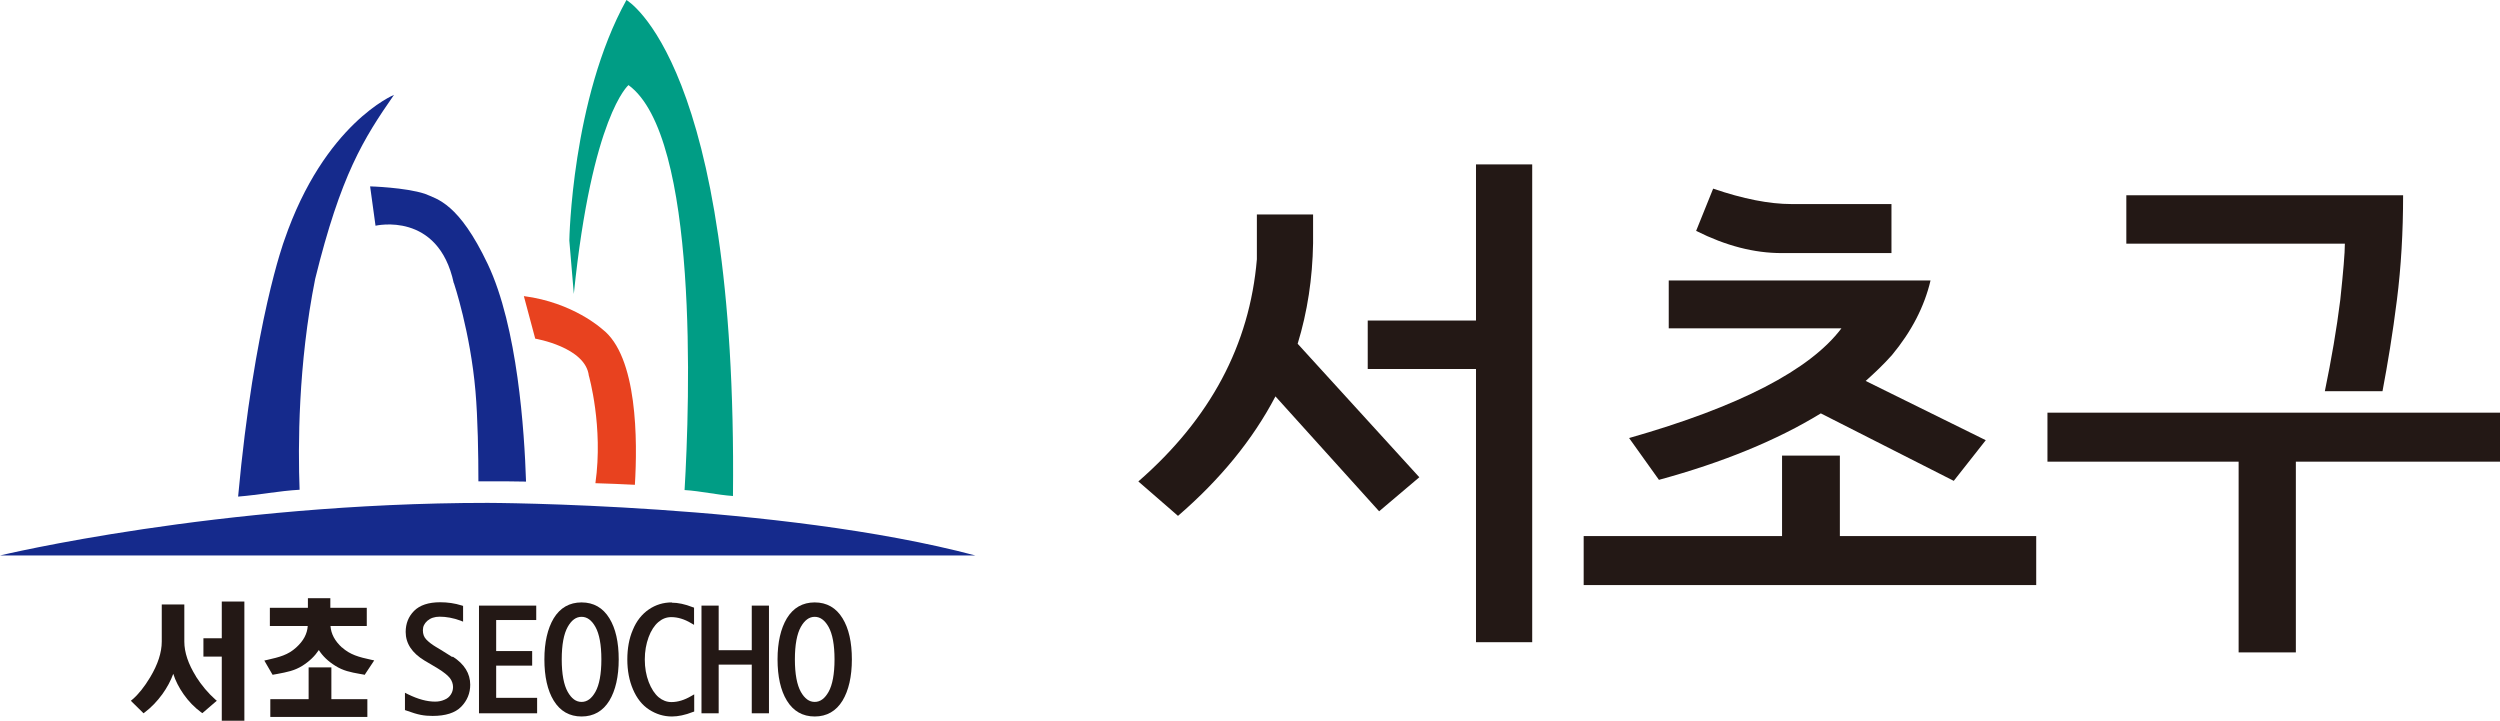 <svg width="111" height="32" viewBox="0 0 111 32" fill="none" xmlns="http://www.w3.org/2000/svg">
<path d="M27.905 3.778C31.023 6.049 30.628 17.825 30.395 21.758C31.114 21.803 31.832 21.972 32.544 22.023C32.744 2.789 27.814 0 27.814 0C25.381 4.393 25.278 10.682 25.278 10.682L25.478 13.05C26.287 5.131 27.905 3.778 27.905 3.778Z" fill="#009D85"/>
<path d="M26.145 16.679C26.145 16.679 26.792 18.944 26.436 21.454C27.025 21.474 27.607 21.493 28.189 21.525C28.306 19.61 28.319 15.806 26.733 14.609C26.733 14.609 25.452 13.431 23.259 13.147L23.764 15.036C23.764 15.036 26.002 15.411 26.145 16.686V16.679Z" fill="#E8421F"/>
<path d="M20.154 12.571C20.154 12.571 20.885 14.745 21.111 17.372C21.215 18.569 21.241 20.205 21.241 21.37C21.389 21.37 21.545 21.37 21.694 21.37C22.25 21.37 22.8 21.37 23.356 21.383C23.285 19.157 22.981 14.512 21.655 11.723C20.367 9.013 19.416 8.844 18.866 8.605C17.999 8.32 16.433 8.275 16.433 8.275L16.673 10.022C16.673 10.022 19.461 9.362 20.147 12.571H20.154Z" fill="#152A8C"/>
<path d="M13.302 21.739C13.231 19.856 13.231 16.194 13.994 12.383C15.133 7.764 16.136 6.166 17.494 4.212C17.494 4.212 14.402 5.48 12.623 10.669C12.623 10.669 11.284 14.273 10.572 22.049C11.478 21.978 12.383 21.797 13.296 21.745L13.302 21.739Z" fill="#152A8C"/>
<path d="M0 24.663C0 24.663 9.698 22.328 21.655 22.328C21.655 22.328 34.594 22.353 43.309 24.663H0Z" fill="#152A8C"/>
<path d="M9.931 26.708H9.847V26.798V28.338H9.123H9.032V28.422V29.069V29.153H9.123H9.847V31.916V32H9.931H10.766H10.85V31.916V26.798V26.708H10.766H9.931Z" fill="#231815"/>
<path d="M8.702 30.033C8.359 29.483 8.184 28.966 8.184 28.487V26.837H7.182V28.487C7.182 28.972 7.007 29.503 6.67 30.066C6.405 30.506 6.14 30.835 5.888 31.049L5.81 31.114L5.881 31.185L6.321 31.618L6.373 31.67L6.431 31.625C6.716 31.411 6.975 31.14 7.207 30.823C7.421 30.525 7.583 30.221 7.693 29.917C7.79 30.227 7.945 30.525 8.146 30.816C8.372 31.14 8.637 31.411 8.928 31.625L8.987 31.664L9.038 31.618L9.55 31.178L9.627 31.114L9.55 31.049C9.239 30.771 8.954 30.434 8.702 30.04V30.033Z" fill="#231815"/>
<path d="M15.185 28.752C14.868 28.461 14.7 28.15 14.674 27.795H16.285V26.986H14.667V26.559H13.671V26.986H11.982V27.795H13.664C13.639 28.15 13.47 28.461 13.147 28.752C12.791 29.076 12.422 29.173 11.853 29.302L11.736 29.328L11.795 29.431L12.073 29.91L12.105 29.962L12.163 29.949L12.312 29.923C12.752 29.839 13.069 29.781 13.425 29.561C13.742 29.36 13.981 29.127 14.156 28.862C14.324 29.127 14.564 29.36 14.887 29.561C15.236 29.781 15.554 29.846 15.987 29.923L16.136 29.949L16.194 29.962L16.226 29.91L16.543 29.431L16.615 29.322L16.492 29.296C15.922 29.173 15.547 29.069 15.185 28.746V28.752Z" fill="#231815"/>
<path d="M14.713 31.043V29.723V29.632H14.622H13.794H13.703V29.723V31.043H12.092H12.002V31.133V31.741V31.832H12.092H16.22H16.311V31.741V31.133V31.043H16.22H14.713Z" fill="#231815"/>
<path d="M20.082 29.173L19.856 29.03L19.578 28.856L19.351 28.72C19.177 28.616 19.034 28.506 18.924 28.39C18.821 28.28 18.776 28.15 18.776 27.982C18.776 27.814 18.84 27.685 18.976 27.562C19.112 27.445 19.293 27.381 19.52 27.381C19.817 27.381 20.128 27.439 20.445 27.555L20.561 27.601V26.902L20.497 26.882C20.192 26.785 19.869 26.74 19.545 26.74C19.028 26.74 18.64 26.869 18.387 27.122C18.135 27.374 18.012 27.691 18.012 28.06C18.012 28.564 18.29 28.991 18.847 29.328L19.144 29.503L19.436 29.677C19.701 29.839 19.882 29.988 19.979 30.111C20.07 30.234 20.115 30.37 20.115 30.506C20.115 30.622 20.082 30.738 20.018 30.835C19.953 30.939 19.863 31.017 19.733 31.068C19.604 31.127 19.461 31.152 19.319 31.152C18.957 31.152 18.556 31.043 18.109 30.823L17.98 30.758V31.528L18.038 31.547C18.303 31.644 18.517 31.709 18.685 31.741C18.853 31.774 19.028 31.787 19.209 31.787C19.785 31.787 20.212 31.651 20.477 31.379C20.742 31.107 20.878 30.777 20.878 30.402C20.878 29.904 20.619 29.483 20.102 29.153L20.082 29.173Z" fill="#231815"/>
<path d="M22.03 30.984V29.554H23.544H23.628V29.464V28.998V28.907H23.544H22.03V27.529H23.725H23.809V27.445V26.973V26.889H23.725H21.351H21.267V26.973V31.586V31.67H21.351H23.764H23.848V31.586V31.075V30.984H23.764H22.03Z" fill="#231815"/>
<path d="M25.821 26.747C25.284 26.747 24.87 26.986 24.585 27.452C24.314 27.905 24.171 28.519 24.171 29.276C24.171 30.033 24.307 30.654 24.585 31.107C24.87 31.573 25.284 31.812 25.821 31.812C26.358 31.812 26.772 31.573 27.057 31.107C27.329 30.654 27.471 30.04 27.471 29.276C27.471 28.513 27.335 27.905 27.057 27.452C26.772 26.986 26.358 26.747 25.821 26.747ZM25.821 31.165C25.575 31.165 25.375 31.017 25.207 30.719C25.032 30.408 24.941 29.923 24.941 29.276C24.941 28.629 25.032 28.144 25.207 27.833C25.375 27.536 25.575 27.387 25.821 27.387C26.067 27.387 26.268 27.536 26.436 27.833C26.61 28.144 26.701 28.629 26.701 29.276C26.701 29.923 26.61 30.408 26.436 30.719C26.268 31.017 26.067 31.165 25.821 31.165Z" fill="#231815"/>
<path d="M29.826 26.747C29.457 26.747 29.114 26.85 28.81 27.057C28.506 27.264 28.26 27.568 28.099 27.963C27.93 28.351 27.853 28.797 27.853 29.283C27.853 29.768 27.937 30.221 28.105 30.609C28.273 31.004 28.513 31.308 28.823 31.508C29.134 31.709 29.47 31.812 29.833 31.812C30.104 31.812 30.421 31.748 30.764 31.612L30.823 31.592V30.829L30.687 30.907C30.389 31.081 30.098 31.172 29.813 31.172C29.606 31.172 29.419 31.101 29.244 30.958C29.069 30.809 28.92 30.583 28.804 30.285C28.687 29.981 28.629 29.645 28.629 29.283C28.629 28.92 28.687 28.597 28.797 28.293C28.907 27.995 29.056 27.769 29.231 27.62C29.406 27.471 29.593 27.4 29.807 27.4C30.091 27.4 30.389 27.491 30.68 27.665L30.816 27.743V26.979L30.758 26.96C30.415 26.824 30.104 26.759 29.826 26.759V26.747Z" fill="#231815"/>
<path d="M33.462 26.889H33.378V26.973V28.869H31.909V26.973V26.889H31.825H31.237H31.146V26.973V31.586V31.67H31.237H31.825H31.909V31.586V29.509H33.378V31.586V31.67H33.462H34.051H34.142V31.586V26.973V26.889H34.051H33.462Z" fill="#231815"/>
<path d="M37.409 27.452C37.124 26.986 36.71 26.747 36.173 26.747C35.636 26.747 35.222 26.986 34.937 27.452C34.666 27.905 34.523 28.519 34.523 29.276C34.523 30.033 34.659 30.654 34.937 31.107C35.222 31.573 35.636 31.812 36.173 31.812C36.71 31.812 37.124 31.573 37.409 31.107C37.681 30.654 37.823 30.04 37.823 29.276C37.823 28.513 37.687 27.905 37.409 27.452ZM36.173 31.165C35.927 31.165 35.727 31.017 35.558 30.719C35.384 30.408 35.293 29.923 35.293 29.276C35.293 28.629 35.384 28.144 35.558 27.833C35.727 27.536 35.927 27.387 36.173 27.387C36.419 27.387 36.619 27.536 36.788 27.833C36.962 28.144 37.053 28.629 37.053 29.276C37.053 29.923 36.962 30.408 36.788 30.719C36.619 31.017 36.419 31.165 36.173 31.165Z" fill="#231815"/>
<path d="M57.616 15.263L63.018 21.19L61.233 22.701L56.63 17.599C55.625 19.519 54.179 21.286 52.303 22.905L50.543 21.376C53.743 18.585 55.484 15.314 55.805 11.512V9.521H58.301V10.801C58.275 12.357 58.051 13.842 57.616 15.263ZM68.03 28.513H65.534V16.383H60.727V14.232H65.534V7.3H68.03V28.513Z" fill="#231815"/>
<path d="M81.69 20.23V23.802H90.408V25.978H70.315V23.802H79.123V20.23H81.683H81.69ZM84.001 15.768C83.636 16.178 83.245 16.549 82.836 16.914L88.168 19.545L86.747 21.35L80.845 18.354C78.899 19.545 76.499 20.531 73.657 21.305L72.332 19.449C77.228 18.054 80.365 16.428 81.76 14.578H74.092V12.453H85.716C85.441 13.618 84.871 14.719 84.001 15.768ZM83.975 11.237H79.104C77.888 11.237 76.633 10.916 75.308 10.251L76.064 8.375C77.388 8.83 78.56 9.06 79.539 9.06H83.981V11.237H83.975Z" fill="#231815"/>
<path d="M111 20.499H101.936V28.967H99.395V20.499H90.907V18.322H111V20.499ZM106.698 8.67C106.698 10.296 106.609 11.851 106.423 13.317C106.238 14.802 106.013 16.152 105.783 17.369H103.223C103.517 15.948 103.748 14.597 103.908 13.317C104.042 12.056 104.112 11.237 104.112 10.82H94.409V8.67H106.698Z" fill="#231815"/>
</svg>
